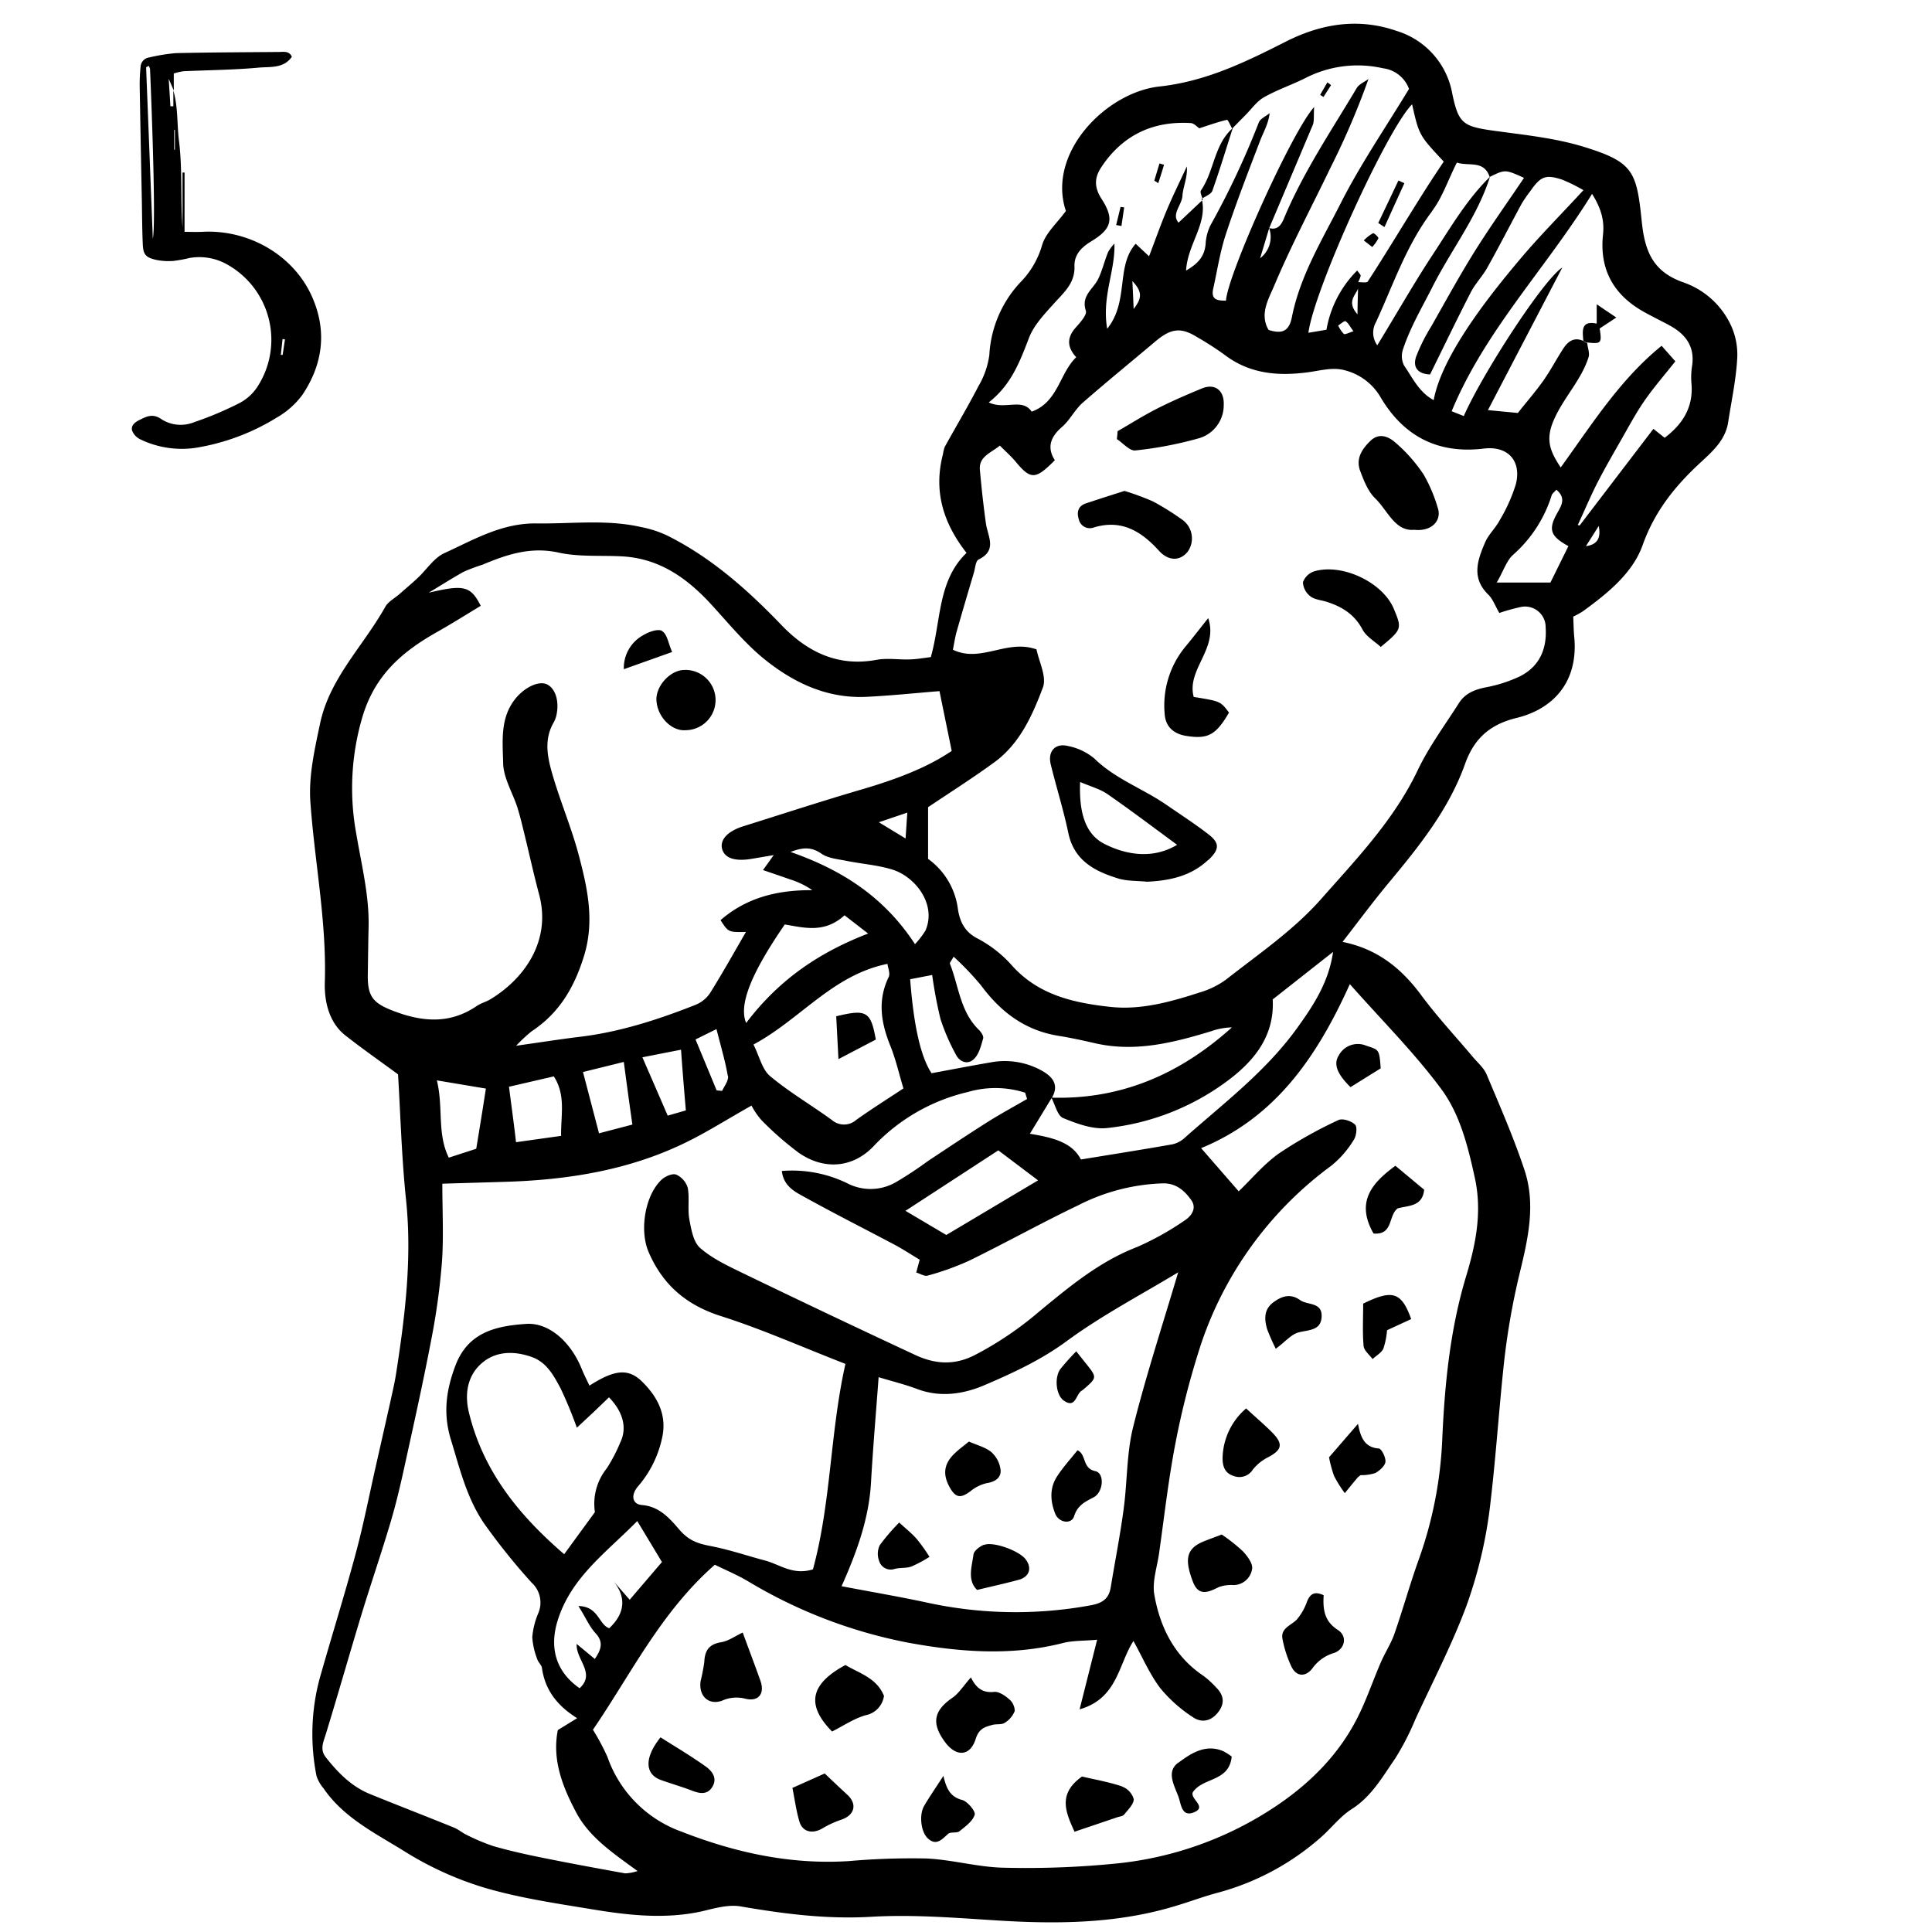 <svg id="e4157cba-fef2-4c29-bd85-73f729af9ffd" data-name="illustrations" xmlns="http://www.w3.org/2000/svg" viewBox="0 0 400 400"><path d="M249,41.34l-.17.16c0-.12,0-.23-.06-.35ZM359.66,74.41c-.26,4.35-1.2,8.67-1.86,13-.56,3.63-3.12,5.94-5.61,8.24-5.28,4.86-9.57,10.1-12.09,17.19-2.07,5.83-7.26,10-12.38,13.72a17,17,0,0,1-2,1.1c.08,1.59.08,2.79.19,4,1,9.58-4.43,15.19-12,17-5.86,1.44-8.85,4.65-10.58,9.49-3.39,9.48-9.53,17.07-15.82,24.64-3.22,3.87-6.22,7.93-9.55,12.22,7.3,1.47,12.23,5.54,16.32,11.07,3.3,4.46,7.12,8.54,10.7,12.8,1,1.17,2.25,2.24,2.82,3.6,2.74,6.53,5.58,13,7.82,19.74,2.39,7.16.73,14.3-1,21.44a147.6,147.6,0,0,0-3.28,18.9c-1,9.4-1.62,18.82-2.72,28.22a93.83,93.83,0,0,1-5,21.67c-3,8.06-7,15.74-10.6,23.55a54.67,54.67,0,0,1-4.17,8.09c-2.62,3.78-4.88,7.85-9,10.47-2.46,1.56-4.3,4.06-6.56,6a52.9,52.9,0,0,1-20.77,11.2c-3.25.84-6.41,2.06-9.64,3-12,3.55-24.32,3.62-36.72,2.83-8.58-.54-17.24-1.24-25.79-.74-9.21.54-18.08-.61-27.05-2.15-2.51-.43-5.32.38-7.91,1-7.61,1.69-15.18.86-22.7-.38s-15.15-2.35-22.44-4.5a68.56,68.56,0,0,1-16.62-7.58c-6-3.72-12.52-6.91-16.68-13a7.42,7.42,0,0,1-1.44-2.55,44.42,44.42,0,0,1,.63-20.09c2.44-8.63,5.13-17.2,7.46-25.86,1.62-6,2.81-12.1,4.18-18.15,1-4.43,2-8.85,3-13.29.43-2,.9-3.94,1.21-5.93,1.85-11.91,3.32-23.81,2.06-35.94-.93-8.89-1.16-17.84-1.66-26-4-2.93-7.53-5.4-10.91-8.06s-4.37-7-4.25-11c.4-12.64-2.13-25-3-37.48-.35-5.28.89-10.75,2-16,1.94-9.44,9-16.17,13.52-24.26.62-1.1,2-1.8,3-2.69,1.24-1.1,2.52-2.16,3.73-3.3,1.84-1.72,3.34-4.14,5.5-5.12,6.09-2.77,11.86-6.25,19.12-6.15s14.48-.88,21.65.76a22.82,22.82,0,0,1,5.23,1.68c9.2,4.56,16.72,11.25,23.79,18.6,5.27,5.5,11.6,8.69,19.63,7.21,2.3-.43,4.74,0,7.11-.1,1.44-.05,2.88-.32,4.19-.48,2.16-7.67,1.4-15.79,7.39-21.57-5-6.4-6.82-13-4.87-20.48a6.5,6.5,0,0,1,.37-1.49c2.31-4.18,4.76-8.28,6.95-12.52a17.3,17.3,0,0,0,2.27-6.47,23.92,23.92,0,0,1,6.37-15,18.1,18.1,0,0,0,4.53-7.67c.7-2.55,3.11-4.63,4.95-7.16-4-12,8.31-24.56,19.36-25.77,9.63-1.05,17.82-5.06,26.11-9.26,7.41-3.76,15.07-5,23-2.25a16.62,16.62,0,0,1,11.53,13c1.3,6.19,2.2,6.78,8.7,7.68,6.19.85,12.52,1.48,18.46,3.3,10.43,3.19,11,5.13,12.09,15.68.65,6.14,2.41,10.15,8.41,12.34a17,17,0,0,1,9.46,7.84A14.48,14.48,0,0,1,359.66,74.41Zm-51.18-37.8c-2.61,8.25-8,15.08-11.86,22.7-2.17,4.29-4.63,8.43-6.14,13a4.33,4.33,0,0,0,.21,3.35c1.76,2.54,3.09,5.55,6.14,7.18,1.7-9.34,11.72-21.89,18-29.32,4-4.75,8.43-9.17,13-14.15a34.71,34.71,0,0,0-4.41-2.18c-3.47-1.13-4.46-.69-6.67,2.5a26.53,26.53,0,0,0-1.72,2.51c-2.41,4.45-4.73,9-7.2,13.39-1,1.72-2.42,3.18-3.32,4.93-2.9,5.63-5.63,11.33-8.43,17-2.55-.09-3.61-1.49-2.9-3.64a36.67,36.67,0,0,1,3.11-6.24c3-5.28,5.9-10.6,9.12-15.74s6.71-10,10.12-15.08C311.66,35.08,311.62,35.06,308.48,36.61Zm-12,7.15c-5.31,7-8,15.14-11.6,22.94a4.44,4.44,0,0,0,.27,4.79c4-6.53,7.56-12.81,11.52-18.83,3.64-5.53,7-11.33,11.76-16-1.18-3.58-4.32-2.18-6.8-3C299.82,37.21,298.64,40.87,296.45,43.76ZM292.36,21.6c-5.12,5.06-20.25,38.19-21.47,47.3l3.74-.63A22.73,22.73,0,0,1,281,56c.39.59.74.87.71,1.1a5.34,5.34,0,0,1-.52,1.31c.7,0,1.8.2,2-.14,2.65-4.05,5.16-8.19,7.72-12.3,1.5-2.42,3-4.84,4.53-7.23,1.15-1.82,2.36-3.6,3.47-5.29C293.81,28,293.81,28,292.36,21.6Zm-11.3,43.48c0-2.21.08-3.84.11-5.32C280.61,61.18,278.77,62.53,281.06,65.08Zm-2.48,1.43c-.25-.14-1,.56-1.52.88a5.88,5.88,0,0,0,1.16,1.74c.25.2,1-.25,2-.54C279.48,67.6,279.15,66.85,278.58,66.51Zm-73.87,16.8c3.29,1.63,6.94-1,8.89,1.92,5.49-2,5.73-7.91,9.22-11.27-1.91-2.09-2-4.1,0-6.26.89-1,2.25-2.53,2-3.35-1.07-3.16,1.58-4.52,2.59-6.67.82-1.75,1.27-3.67,2-5.47a8.82,8.82,0,0,1,1.32-1.78c.19,5.73-2.64,10.93-1.5,17.64,4.58-5.69,1.74-12.93,5.9-17.6l2.77,2.59c1.35-3.53,2.44-6.65,3.73-9.7s2.72-5.93,4.09-8.9c.19,2.26-.78,4.15-.91,6.09s-2.34,3.77-.81,5.55c1.74-1.63,3.31-3.12,4.88-4.6,1,5-3,9.11-3.32,14.52,2.58-1.49,3.82-3,4.05-5.48a10,10,0,0,1,1-3.89,169.81,169.81,0,0,0,10-21.27c.31-.82,1.48-1.31,2.26-1.95-.28,2.3-1.34,4-2,5.76-2.45,6.41-4.94,12.82-7.08,19.33-1.2,3.65-1.77,7.5-2.61,11.27-.53,2.36,1,2.45,2.65,2.46.25-5.13,13.5-34.78,18.25-40.1-.13,1.82.06,2.9-.3,3.76-3,7.12-6,14.21-9,21.31,1.74.48,2.51-.68,3.05-2,4-9.58,9.79-18.13,15.07-27,.49-.81,1.61-1.25,2.43-1.87a160.12,160.12,0,0,1-7.81,18.26c-3.94,8.18-8.21,16.23-11.73,24.59-1.12,2.65-3.08,5.86-1.14,9.11,2.65.83,4.21.43,4.82-2.64,1.69-8.58,6.27-16,10.15-23.67,4.1-8.07,9.26-15.6,14.1-23.59a6.58,6.58,0,0,0-5.36-4.27,23.67,23.67,0,0,0-16.05,2c-2.83,1.43-5.87,2.43-8.62,4-1.51.86-2.6,2.46-3.87,3.73-.87.87-1.72,1.75-2.58,2.62-1.39,4.33-2.7,8.68-4.23,13-.25.69-1.31,1.08-2.07,1.58-.19-.61-.52-1.32-.29-1.65,2.74-4,2.69-9.37,6.46-12.79-.37-.65-.88-1.87-1.08-1.82-2,.47-3.89,1.16-5.72,1.75-.46-.3-1.07-1-1.73-1.08C238.66,25,232.38,28,228,34.64c-1.4,2.12-1.52,4.08.07,6.54,2.68,4.16,2.09,6.22-2.13,8.78-2.12,1.28-3.55,2.81-3.48,5.17.11,3.52-2.19,5.42-4.24,7.7S214,67.37,213,70.07C211.1,75,209.31,79.73,204.71,83.31Zm56.18-29.84a5.55,5.55,0,0,0,1.88-6.24h0C262.22,49.07,261.67,50.91,260.89,53.47Zm-26.44,4.72c.11,2.38.17,3.64.26,5.78C236.4,61.77,236.6,60.5,234.45,58.19ZM98.72,208.27c.83-.57,1.87-.82,2.74-1.34,7.09-4.25,12.73-12.14,10.16-21.73-1.09-4.09-2-8.22-3-12.33-.49-2-.94-3.93-1.55-5.85-1-3-2.83-6-2.9-9-.09-4.56-.71-9.49,2.68-13.53,1.92-2.28,4.84-3.66,6.52-2.74s2.47,3.56,1.81,6.41a5.58,5.58,0,0,1-.55,1.42c-2.16,3.73-1.2,7.56-.11,11.25,1.63,5.49,3.88,10.79,5.33,16.31,1.77,6.71,3.25,13.42,1.14,20.53-2,6.59-5.09,12-10.91,15.84a33.56,33.56,0,0,0-3.22,3c5.25-.74,9.22-1.37,13.21-1.85,8.29-1,16.15-3.55,23.86-6.59a6.58,6.58,0,0,0,3.05-2.42c2.66-4.25,5.1-8.64,7.46-12.7-3.63.07-3.63.07-5.26-2.44,5.39-4.69,11.81-6.26,19-6.21a17,17,0,0,0-4.63-2.24c-1.71-.61-3.44-1.19-5.58-1.92l2.22-3.1-4.68.79c-3.38.55-5.49-.17-6-2.06s1.14-3.69,4.38-4.7c8.07-2.53,16.11-5.16,24.23-7.54,6.84-2,13.49-4.38,18.92-8.06-.85-4.18-1.64-8-2.53-12.38-5,.4-10.07.94-15.15,1.18-8.22.39-15.24-3-21.35-8-4-3.3-7.38-7.47-10.94-11.33-5-5.39-10.68-9.34-18.28-9.75-4.4-.24-8.93.15-13.18-.79-5.74-1.26-10.67.4-15.7,2.51A37.74,37.74,0,0,0,96,118.38c-2.46,1.37-4.84,2.89-7.25,4.34,7.27-1.72,8.69-1.44,10.78,2.71-3,1.82-6,3.7-9.06,5.43-7.08,4-12.69,8.74-15.33,17.22a52.05,52.05,0,0,0-1.38,24.52c1.08,6.49,2.73,12.87,2.55,19.52-.08,3.21-.11,6.42-.16,9.63-.07,4.48,1,5.89,5.19,7.51C87.33,211.58,93.12,212.11,98.72,208.27ZM203.55,215c-.43,1.49-.84,3.22-1.88,4.24-1.29,1.28-3,.66-3.79-.95a42.81,42.81,0,0,1-3.16-7.31,90.15,90.15,0,0,1-1.72-9.12l-4.56.88c.73,9.67,2.19,16.09,4.43,19.46,4.06-.75,8.18-1.55,12.32-2.26a15.77,15.77,0,0,1,10.38,1.66c2.17,1.19,3.83,2.85,2.23,5.66,14.47.4,26.66-5,37.25-14.55a13.86,13.86,0,0,0-4.34.81c-7.84,2.38-15.7,4.37-24,2.47-2.48-.57-5-1.12-7.48-1.52-6.94-1.1-12-4.88-16.12-10.46a61.52,61.52,0,0,0-5.67-5.94c-.48.87-.85,1.25-.77,1.45,1.83,4.63,2.12,9.94,6,13.7C203.14,213.68,203.69,214.53,203.55,215ZM254,223.88a50.66,50.66,0,0,1-24.71,9.66c-3,.35-6.29-.88-9.18-2.06-1.16-.48-1.63-2.67-2.39-4.13l-4.49,7.38c4.62.77,8.73,1.73,10.56,5.33,6.66-1.09,12.83-2.06,19-3.15a5.57,5.57,0,0,0,2.54-1.38c8.08-7.17,16.72-13.68,23.18-22.62,3.52-4.87,6.59-9.61,7.49-15.83l-12.5,9.84C263.91,214.52,259.64,219.71,254,223.88Zm-47.31,14.29-19.22,12.52,8.45,5,19-11.31ZM184.63,180c-3-.91-6.25-1.14-9.37-1.77-1.77-.36-3.78-.51-5.18-1.48-2.08-1.45-3.91-1.33-6.4-.36,10.54,3.68,19.32,9.23,25.76,19.09a18.46,18.46,0,0,0,2.16-2.8C194,187.16,189.4,181.41,184.63,180ZM156,216.26c1.25,2.49,1.8,5.17,3.43,6.53,4,3.35,8.55,6,12.81,9.1a3.84,3.84,0,0,0,5.08-.06c3.16-2.25,6.46-4.32,9.73-6.49-.92-3-1.58-6-2.71-8.8-1.92-4.75-2.71-9.39-.35-14.25.37-.75-.16-1.93-.25-2.73C172.35,201.87,165.78,211,156,216.26Zm23.71-23-4.86-3.76c-4.16,3.8-8.38,2.56-12.37,1.9-7,10.18-9.57,16.64-8,20.4C160.77,203.51,168.68,197.53,179.75,193.28Zm7.78-19.66c.13-1.94.21-3.22.36-5.36l-5.89,2Zm-36.81,49.14c-.53-3.1-1.45-6.13-2.34-9.68L144,215.21c1.62,3.89,3,7.22,4.37,10.54l1.13.11C150,224.82,150.88,223.7,150.72,222.76ZM141,217.33l-8,1.57c1.92,4.42,3.51,8.07,5.24,12.08L142,229.9C141.63,225.63,141.31,221.73,141,217.33Zm-11.8,2.52-8.5,2.1c1.11,4.25,2.16,8.24,3.32,12.69l6.91-1.81C130.27,228.26,129.72,224.15,129.15,219.85Zm-14.52,3L105.38,225c.51,4,1,7.48,1.46,11.48l9.33-1.31C116.1,230.83,117.2,226.75,114.63,222.8Zm-24.23.83c1.38,5.68,0,11,2.47,16l5.68-1.84c.67-4.07,1.33-8.12,2-12.46ZM132,387.38c-5.2-3.8-10-7-12.74-12.19s-5-10.79-3.77-17l4-2.46c-4.23-2.64-6.66-5.93-7.29-10.41-.08-.61-.75-1.12-.94-1.74a15.51,15.51,0,0,1-1.06-4.59,16.21,16.21,0,0,1,1.21-4.91,5.59,5.59,0,0,0-1.35-6.42,131.43,131.43,0,0,1-9.27-11.46c-4-5.4-5.51-11.83-7.44-18.15-1.64-5.36-1-10.16.91-15.24,2.6-7,8.42-8.29,14.68-8.71,4.64-.32,9.19,3.62,11.48,9.28.47,1.17,1.06,2.3,1.62,3.5,5.11-3.26,8-3.69,10.91-.82s5,6.41,4.27,10.92A22.42,22.42,0,0,1,132,307.84c-1.44,1.78-1.07,3.6.91,3.76,3.69.3,5.81,2.87,7.81,5.17s3.92,2.84,6.5,3.34c3.8.74,7.5,2,11.24,3,3,.8,5.7,3.09,9.85,1.81,3.77-13.77,3.54-28.42,6.73-42.54-9-3.5-17.22-7.17-25.76-9.89-7.19-2.29-12.07-6.47-15-13.29-1.92-4.47-.75-11.79,2.74-15,.75-.68,2.24-1.32,3-1a4.36,4.36,0,0,1,2.37,2.73c.4,2.13-.06,4.42.34,6.56s.83,4.67,2.24,5.9c2.48,2.17,5.64,3.65,8.66,5.12q17.85,8.63,35.81,17c4,1.87,7.95,2.25,12.23.12a70.12,70.12,0,0,0,13.46-9.07c6.27-5.17,12.51-10.39,20.29-13.38a59.42,59.42,0,0,0,9.75-5.43c1.48-.93,2.69-2.58,1.45-4.31s-2.93-3.46-5.79-3.44a41.25,41.25,0,0,0-17.59,4.54c-7.63,3.65-15,7.76-22.62,11.49a56.49,56.49,0,0,1-8.55,3.07c-.66.2-1.57-.4-2.37-.64l.71-2.65c-1.65-1-3.2-2-4.83-2.91-6.29-3.34-12.66-6.55-18.9-10-2.08-1.14-4.45-2.29-4.81-5.46A26.1,26.1,0,0,1,175.45,245a10.46,10.46,0,0,0,10-.22,78.21,78.21,0,0,0,6.7-4.42c4.1-2.71,8.17-5.44,12.32-8.06,2.67-1.68,5.45-3.19,8.18-4.77l-.41-1.3a20.2,20.2,0,0,0-11.82-.15A39,39,0,0,0,181,237.17c-4.35,4.69-10.44,5.17-15.72,1.43a65.28,65.28,0,0,1-7.58-6.64,15,15,0,0,1-2.11-3.06c-5.31,3-9.42,5.62-13.79,7.73-11.78,5.71-24.43,7.68-37.39,8.06l-12.83.38c0,5.72.29,11-.08,16.2a140.77,140.77,0,0,1-2.21,16.09c-1.65,8.66-3.57,17.27-5.46,25.88-.87,4-1.79,7.94-2.94,11.83-1.87,6.3-4,12.52-5.93,18.8-2.55,8.38-4.94,16.81-7.51,25.18-.51,1.66-1.27,3.14,0,4.77,2.52,3.2,5.32,6.06,9.18,7.63,5.76,2.34,11.56,4.58,17.33,6.92.93.37,1.72,1.08,2.63,1.51a41.89,41.89,0,0,0,5.59,2.35c3.24.93,6.54,1.67,9.85,2.34,5.78,1.17,11.59,2.24,17.4,3.29A9.4,9.4,0,0,0,132,387.38ZM220.8,277.7c-5.29,3.88-11.05,6.54-16.9,9.05-4.32,1.86-9.09,2.63-13.88.88-2.61-1-5.33-1.65-8.11-2.5-.57,7.7-1.18,14.76-1.58,21.84-.42,7.33-2.83,14.12-6.09,21.44,6.27,1.19,11.89,2.15,17.46,3.34a85.84,85.84,0,0,0,34.28.58c2.42-.46,3.65-1.47,4-3.78.9-5.5,2-11,2.71-16.51s.58-11.26,1.92-16.62c2.66-10.63,6.08-21.07,9.32-32C236.23,268.08,228.1,272.33,220.8,277.7Zm-93.73,49.74,3.3,3.77,6.68-7.81-5.11-8.48c-6.52,6.61-13.7,11.65-16.49,20.61-1.66,5.35-.59,10.41,4.55,14,3.38-3.1-.78-5.86-.61-9.17l3.76,3.11c1.43-2.09,1.77-3.58.13-5.36-1.27-1.37-2-3.2-3.53-5.6,4.2.07,4.18,3.84,6.38,4.6C129.45,334,129.66,330.68,127.07,327.44ZM125.63,304a33.7,33.7,0,0,0,2.81-5.4c1.4-2.92.62-6.25-2.36-9.3l-3.17,3.05-3.48,3.24a86.25,86.25,0,0,0-3.37-8.15c-1.41-2.61-2.84-5.39-6-6.5-3.79-1.34-7.65-1.2-10.57,1.52-2.73,2.54-3.31,6.22-2.42,9.92,2.93,12.17,10.33,21.32,19.74,29.4l6.36-8.71A11.7,11.7,0,0,1,125.63,304Zm123.05-66.29,7.78,8.94c2.65-2.54,5.19-5.61,8.33-7.84a89.29,89.29,0,0,1,12.31-6.91c.85-.42,2.7.19,3.46.95.5.5.26,2.38-.3,3.19a20.68,20.68,0,0,1-4.59,5.28,75.68,75.68,0,0,0-21.6,24.62,74.52,74.52,0,0,0-5.94,14,168.15,168.15,0,0,0-4.82,19.15c-1.43,7.45-2.27,15-3.34,22.53-.4,2.81-1.42,5.75-1,8.43,1.18,6.83,4.15,12.86,10.19,16.92a18.48,18.48,0,0,1,2.62,2.39c1.52,1.51,1.88,3.16.53,5-1.47,2-3.52,2.44-5.37,1.14a29.44,29.44,0,0,1-6.73-6c-2.17-2.87-3.62-6.28-5.54-9.75-3.13,4.82-3.27,11.9-11.15,14.15l3.63-14.41c-2.79.25-5,.15-7.08.68-10.75,2.74-21.6,1.86-32.19-.1a101.39,101.39,0,0,1-33-12.68c-2.3-1.36-4.79-2.39-6.88-3.43-11.21,9.84-17.39,22.71-25.24,34.16a47.91,47.91,0,0,1,3,5.62,25.29,25.29,0,0,0,15.33,15.48c11.16,4.36,22.59,6.86,34.64,6.1a149.42,149.42,0,0,1,16.1-.54c5.36.25,10.68,1.81,16,1.91a187.31,187.31,0,0,0,23.69-.91A72.24,72.24,0,0,0,264.09,374c7.05-4.71,13-10.62,16.88-18.22,1.92-3.74,3.25-7.78,4.93-11.64.87-2,2.11-3.88,2.82-5.94,1.76-5.06,3.19-10.22,5-15.27a84.12,84.12,0,0,0,4.87-24.63c.49-11.39,1.58-22.82,4.91-33.92,2-6.59,3.41-13.32,1.86-20.46-1.43-6.55-3.06-13.16-6.95-18.43-5.57-7.53-12.3-14.22-18.94-21.74C272.64,218.9,264,231.41,248.68,237.71Zm71.33-108a4.27,4.27,0,0,0-5.32-4,39.45,39.45,0,0,0-4.27,1.2c-.89-1.53-1.36-2.91-2.3-3.82-3.54-3.45-2.21-7.15-.65-10.78.72-1.68,2.2-3,3.07-4.68a33.76,33.76,0,0,0,3.3-7.38c1.22-4.88-1.69-8-6.68-7.37-9.41,1.13-16.47-2.5-21.26-10.52a12,12,0,0,0-8-5.82c-2.22-.47-4.71.21-7.05.53-6.27.84-12.19.35-17.43-3.7a65,65,0,0,0-5.53-3.55c-3.34-2.09-5.42-1.87-8.61.81-5.05,4.26-10.18,8.43-15.15,12.78-1.62,1.44-2.63,3.58-4.27,5-2.39,2.06-3.14,4.25-1.47,6.87-4,4.07-5,4.06-8.13.28-.94-1.13-2.07-2.11-3.25-3.3-2,1.61-4.39,2.27-4.13,5.08.33,3.67.73,7.34,1.24,11,.37,2.7,2.43,5.58-1.51,7.5-.63.31-.7,1.83-1,2.8-1.19,4-2.4,8.09-3.55,12.15-.35,1.25-.53,2.54-.77,3.73,5.82,2.8,11.17-2.27,17.31-.07.48,2.49,2.16,5.66,1.32,7.89-2.18,5.78-4.79,11.65-10.06,15.49-4.6,3.35-9.42,6.4-13.71,9.29v10.7a15.14,15.14,0,0,1,6.17,10.36c.38,2.5,1.31,4.69,4,6.09a25.23,25.23,0,0,1,7.12,5.54c5.5,6.22,12.91,7.84,20.5,8.66,6.31.68,12.47-1.06,18.47-3a17.72,17.72,0,0,0,5.43-2.66c6.78-5.33,13.94-10.17,19.72-16.72,7.4-8.37,15.11-16.41,20-26.7,2.32-4.86,5.6-9.26,8.5-13.83,1.27-2,3.23-2.78,5.53-3.25a28.64,28.64,0,0,0,7.17-2.32C318.86,137.88,320.34,134.16,320,129.73Zm4.71-16.64c-3.54-1.94-4.17-3.31-2.59-6.33.95-1.82,2.35-3.42.11-5.35-.4.46-.89.78-1,1.21a27.17,27.17,0,0,1-7.93,12.23c-1.4,1.23-2,3.34-3.43,5.78H321ZM331,108.9q-1.32,2.09-2.65,4.17C330.9,112.75,331.45,111.15,331,108.9Zm14.6-41.57c-1.64-.87-3.32-1.7-4.95-2.59-6.45-3.5-9.56-8.8-8.76-16.23.29-2.73-.31-5.25-2.27-8.37-9.62,15.53-22.14,28.27-29.07,45l2.51,1c3.88-8.8,16.46-28.22,20.4-30.76L308.06,84.91l6.19.59c2.05-2.58,3.81-4.59,5.33-6.76s2.62-4.32,4-6.45c1-1.56,2.25-2.59,4.25-1.7a1,1,0,0,0,.77.38c.11,1,.57,2.15.29,3-1.54,4.83-5.28,8.45-7.27,13.18-1.7,4-.62,6.43,1.51,9.63,6.55-9.06,12.29-18.22,20.89-25.19l2.84,3.22c-2.26,2.86-4.49,5.41-6.41,8.19-1.81,2.62-3.31,5.46-4.9,8.23-1.67,2.93-3.36,5.84-4.89,8.84-1.43,2.82-2.65,5.75-4,8.63l.39.09,15.27-20,2.33,1.85c3.79-2.87,6-6.42,5.54-11.34a15.18,15.18,0,0,1,.14-3.56C350.93,71.76,349,69.14,345.57,67.33ZM249,41.34c0-.09-.05-.19-.08-.29l-.15.1ZM208.94,351.81c-.85-.75-2.12-1.62-3.1-1.52-2.34.26-3.75-.78-4.82-3-1.64,1.84-2.52,3.31-3.8,4.19-3.91,2.69-4.44,5.3-1.56,9.2,2.3,3.11,5.19,3,6.35-.66.68-2.16,1.91-2.48,3.49-2.91.81-.21,1.84,0,2.47-.39a5.09,5.09,0,0,0,2.12-2.47A3.21,3.21,0,0,0,208.94,351.81ZM153.77,338c-1.47.68-2.89,1.73-4.43,2-2.54.4-3.42,1.71-3.52,4.08a36.47,36.47,0,0,1-.76,3.94c-.47,3.05,1.59,5.09,4.41,4.1a7.25,7.25,0,0,1,4.72-.45c2.86.75,4.2-1,3.24-3.71C156.28,344.73,155.06,341.52,153.77,338Zm21.29,6.71c-7.32,3.94-8.22,8.26-2.79,13.78,2.25-1.13,4.48-2.66,6.94-3.37a4.75,4.75,0,0,0,3.81-4C181.52,347.4,177.94,346.45,175.06,344.74ZM277,337.47c-2.93-1.86-3.11-4.46-2.95-7.2-1.89-.86-2.78-.29-3.42,1.26a11.85,11.85,0,0,1-2.13,3.77c-1.23,1.28-3.51,1.8-2.94,4.2a23.31,23.31,0,0,0,1.9,5.72c1.07,2,3,2,4.4,0a8.42,8.42,0,0,1,4.37-3C278.5,341.39,279,338.76,277,337.47Zm-24-19.78c-1.23.47-2.47.91-3.69,1.4-3.58,1.45-4.2,3.53-2.32,8.42,1.17,3.05,3.19,2.16,5.35,1.08a7.44,7.44,0,0,1,3-.42,3.91,3.91,0,0,0,3.9-3.39c.15-1.12-1-2.63-1.94-3.63A35.84,35.84,0,0,0,252.92,317.69Zm-20.65,52.18c-2.83-.95-5.8-1.46-8.33-2.06-5.11,3.61-3.36,7.44-1.55,11.43l8.87-3c.47-.16,1.12-.21,1.39-.54.8-1,2-2.14,2-3.2A3.94,3.94,0,0,0,232.27,369.87ZM258,291.6a13.86,13.86,0,0,0-4.87,10c-.06,1.72.29,3.38,2.33,4a3.28,3.28,0,0,0,3.94-1.36,9.63,9.63,0,0,1,3-2.46c3-1.54,3.36-2.76,1.06-5.13C261.76,294.93,259.89,293.36,258,291.6Zm-87.23,75.57-6.71,3c.5,2.49.8,4.81,1.46,7s2.8,2.57,4.82,1.34a20.4,20.4,0,0,1,3.86-1.77c2.65-.91,3.31-3.07,1.4-5C174,370.26,172.42,368.78,170.74,367.17ZM284.38,255.39c4.13.34,3-3.74,5-5.21,2.17-.61,5.15-.33,5.47-3.87l-5.95-4.95C284.16,244.84,280.58,248.76,284.38,255.39Zm1.07,44.5c-3-.21-3.78-2.43-4.29-5.1l-6,6.93a25.78,25.78,0,0,0,1.05,3.87,25,25,0,0,0,2.22,3.55c.87-1.07,1.74-2.16,2.64-3.21a3.2,3.2,0,0,1,.66-.52,9,9,0,0,0,3-.43c.9-.49,2-1.46,2.11-2.31S286.05,299.93,285.45,299.89ZM146.07,365.7c-2.94-2.08-6-3.92-9.32-6-3.44,4.3-3.2,7.65.09,8.83,2.15.78,4.37,1.4,6.5,2.23,1.57.6,3.08.83,4.08-.71C148.62,368.21,147.47,366.69,146.07,365.7Zm97.89-.77c-2.55,1.85-.87,4.65,0,7,.6,1.61.66,4.39,3.31,3.26s-.88-2.72-.32-4.1c2.05-3.16,7.55-2.11,8.06-7.42a12.57,12.57,0,0,0-1.78-1.12C249.57,361,246.54,363.05,244,364.93Zm-44.73,7.74c-2.36-.61-3.25-2.13-3.91-5-1.71,2.65-2.94,4.41-4,6.25s-.66,5.34.75,6.67c1.77,1.67,2.92.25,4.23-.91.53-.47,1.78-.09,2.36-.55,1.23-1,2.76-2.09,3.14-3.43C202,375,200.34,373,199.23,372.67Zm83-102.79c0,3.16-.16,6,.09,8.79.09.95,1.2,1.81,1.85,2.71.78-.72,1.85-1.3,2.25-2.19a15.73,15.73,0,0,0,.75-3.78l5-2.31C290.16,267.48,288.29,266.93,282.28,269.88Zm-18.13,9.39c2-1.47,3.22-3,4.76-3.41,2.15-.56,4.69-.35,4.77-3.33s-2.91-2.27-4.44-3.35c-2.06-1.46-3.85-.82-5.59.48-1.95,1.46-1.85,3.5-1.25,5.54A42.1,42.1,0,0,0,264.15,279.27Zm21.76-58.08c-.29-4-.35-3.82-3-4.69a4.46,4.46,0,0,0-5.67,2c-1.17,1.78-.35,3.88,2.42,6.58Zm-35.74-43.13c-3.56,3.35-8,4.28-12.64,4.49-2-.21-4.14-.1-6-.68-4.82-1.49-9.06-3.67-10.28-9.34-1-4.81-2.49-9.51-3.66-14.29-.65-2.69.94-4.46,3.61-3.78a12.1,12.1,0,0,1,5.43,2.59c4.33,4.24,10,6.19,14.88,9.56,2.92,2,5.92,3.95,8.73,6.12C252.59,174.57,252.47,175.89,250.17,178.06Zm-6.44-3.17c-4.9-3.6-9.57-7.14-14.38-10.47-1.54-1.07-3.47-1.57-5.67-2.52-.23,5.64.75,10.58,4.91,12.76C233.21,177.07,238.77,177.9,243.73,174.89Zm51-76.74a32,32,0,0,0-5.92-6.64c-1.25-1.06-3.19-2-5-.26s-3.09,3.72-2.15,6.24c.75,2,1.61,4.24,3.1,5.68,2.64,2.57,4.11,6.9,8.11,6.52,3.66.41,5.77-2,4.83-4.62A31.35,31.35,0,0,0,294.69,98.15ZM248,90.8a7.12,7.12,0,0,0,5.36-7c.13-2.93-1.8-4.5-4.51-3.38-3.11,1.28-6.22,2.63-9.23,4.15-2.82,1.43-5.5,3.13-8.25,4.71,0,.54-.08,1.08-.13,1.63,1.28.83,2.64,2.48,3.81,2.35A78,78,0,0,0,248,90.8Zm-21.52,18.4c5.67-1.71,9.76.75,13.41,4.76,2,2.25,4.41,2.24,6,.27a4.74,4.74,0,0,0-1.17-6.67,56.26,56.26,0,0,0-6-3.74,53.21,53.21,0,0,0-5.91-2.18c-2.69.86-5.36,1.7-8,2.59-1.65.55-1.9,1.84-1.46,3.28A2.34,2.34,0,0,0,226.49,109.2Zm45.66,9.07a3.73,3.73,0,0,0-2.38,2.28,3.9,3.9,0,0,0,1.54,2.91c.87.69,2.22.77,3.35,1.13,3.15,1,5.77,2.58,7.43,5.73.79,1.49,2.54,2.47,3.79,3.62,4.39-3.63,4.43-3.78,2.69-7.92C286.28,120.6,278,116.61,272.15,118.27Zm-25,26c-1.51-5.7,5.18-9.94,3-16.29-1.85,2.33-3.28,4.19-4.79,6a19.09,19.09,0,0,0-4.22,13.78c.15,2.65,1.81,4.19,4.52,4.61,4.46.7,6.1-.2,8.8-4.83C252.69,145.19,252.69,145.19,247.13,144.29ZM135.91,145c.18,3.41,3.13,6.42,6.05,6.18a6.24,6.24,0,1,0-.4-12.47C138.68,138.82,135.75,142.08,135.91,145Zm1.19-14.36c-.87-.53-2.87.2-4,.91a7.72,7.72,0,0,0-3.94,7l10-3.56C138.39,133.28,138.15,131.32,137.1,130.68Zm86,169.6c-1.42,1.8-3,3.5-4.22,5.4-1.62,2.44-1.43,5.17-.41,7.75.75,1.9,3.36,2.27,3.91.53.73-2.3,2.29-3,4.07-3.93,2-1.09,2.28-4.95.35-5.4C224,304,225,301.17,223.11,300.28Zm-19.44,19.6c-.85.37-2,1.21-2.11,2-.35,2.56-1.32,5.34.75,7.34,3.36-.81,6-1.39,8.62-2.1,2.21-.6,2.79-2.45,1.43-4.24S205.58,319.07,203.67,319.88Zm3.49-15.59a5.87,5.87,0,0,0-1.94-3.64c-1.25-1-3-1.44-4.61-2.15-1.07.89-2.17,1.67-3.11,2.61-2.09,2.08-2.32,4.25-.87,6.85,1.24,2.22,2.27,2.35,4.33.8a8.26,8.26,0,0,1,3.3-1.64C206,306.8,207.31,306,207.16,304.29Zm-21,11a41.52,41.52,0,0,0-4,4.66,4.09,4.09,0,0,0-.15,3.21,2.5,2.5,0,0,0,3.22,1.71c1.13-.3,2.41-.11,3.48-.5a26.18,26.18,0,0,0,3.74-2,34.89,34.89,0,0,0-2.43-3.44C189.07,317.71,187.84,316.75,186.2,315.25ZM220.28,290c2.44,1.68,2.46-1.32,3.66-2.07a2.47,2.47,0,0,0,.42-.3c2.8-2.43,2.8-2.43.42-5.4l-1.95-2.45a45.89,45.89,0,0,0-3.33,3.72C218.25,285.32,218.66,288.92,220.28,290Zm110.3-227c0,1.78,0,2.9,0,4-3.27-.68-2.95,1.48-2.77,3.52a1,1,0,0,0,.78.38c2.93.34,3.09.17,2.6-2.89l3.45-2.27Zm-55-45.38-.76-.57-1.5,2.59.7.43ZM232.75,42.94l-.75-.1c-.3,1.25-.61,2.5-.91,3.75l1.09.2ZM241,34.12l-.94-.29c-.36,1.19-.72,2.38-1.07,3.57l.82.52C240.22,36.65,240.62,35.39,241,34.12ZM181.33,215.23c-1.05-5.82-1.9-6.35-8.2-4.82.15,2.91.29,5.5.46,8.87ZM290.76,37.93l-1.23-.56q-2.08,4.4-4.18,8.8l1.29.84Q288.7,42.47,290.76,37.93Zm-5.38,11.41c.08-.2-.88-1.14-1.12-1.05a8.24,8.24,0,0,0-1.9,1.49l1.75,1.36A8,8,0,0,0,285.38,49.34ZM35.89,18.74c1,3.42.73,7,1.17,10.45.74,5.95.28,11.91.73,17.87V35.72h.42V48c1.38,0,2.49.05,3.6,0,9.62-.55,18.94,4.78,22.78,13.4,3.15,7.07,2.29,14-2,20.37a17.12,17.12,0,0,1-5.28,4.68,45.75,45.75,0,0,1-17,6.3A19.8,19.8,0,0,1,29.13,91a3.4,3.4,0,0,1-1.76-1.8c-.33-1.06.53-1.77,1.49-2.24,1.54-.77,2.81-1.44,4.67-.1a7.39,7.39,0,0,0,6.66.55,70.54,70.54,0,0,0,9.47-4,9.9,9.9,0,0,0,3.73-3.48,17.86,17.86,0,0,0-6.55-25.28,11.68,11.68,0,0,0-7.63-1.23,28.36,28.36,0,0,1-3.39.61,12.78,12.78,0,0,1-3.6-.25c-2.09-.5-2.57-1.12-2.66-3.23-.13-2.95-.14-5.91-.19-8.86q-.24-11.94-.45-23.88a36.61,36.61,0,0,1,.18-3.92,2.08,2.08,0,0,1,1.82-2A37.66,37.66,0,0,1,36.38,11c7.1-.16,14.2-.18,21.31-.24,1,0,2.19-.28,2.74,1-1.78,2.53-4.64,2-7.07,2.26-5.11.46-10.25.49-15.38.73a12.27,12.27,0,0,0-2,.47v3.51c-.3-.67-.59-1.35-1.05-2.43L35.28,22h.61Zm-5.12-5.11-.52.31c.46,11.69.92,23.39,1.39,35.51.74-3.55-.47-33-.58-35.17A2.07,2.07,0,0,0,30.77,13.63ZM59,70.27l-.5-.07-.36,3.27.38,0ZM36.21,26.9h-.15V31h.15Z"/></svg>